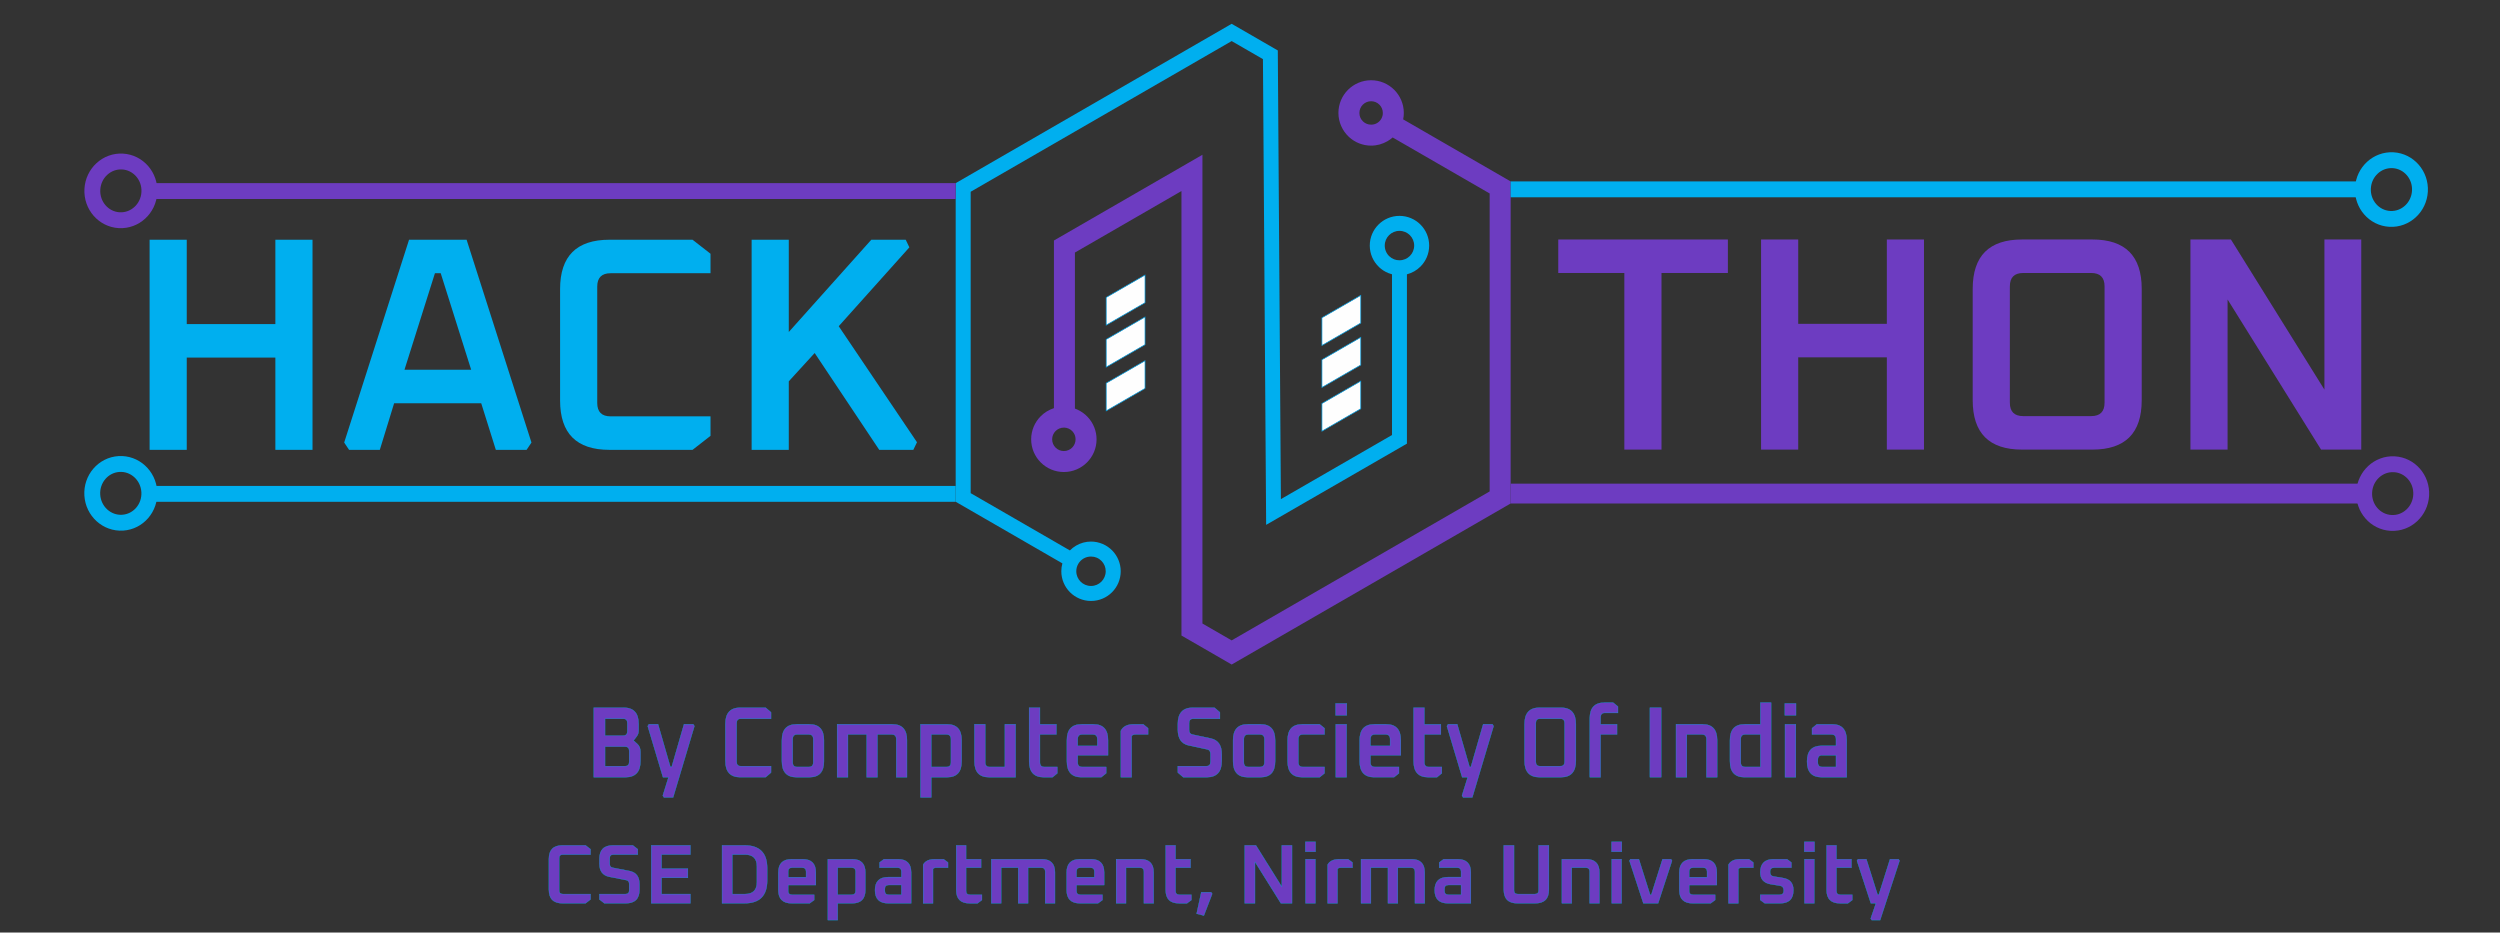 <?xml version="1.0" encoding="UTF-8"?>
<!DOCTYPE svg PUBLIC "-//W3C//DTD SVG 1.1//EN" "http://www.w3.org/Graphics/SVG/1.1/DTD/svg11.dtd">
<!-- Creator: CorelDRAW 2019 (64-Bit Evaluation Version) -->
<svg xmlns="http://www.w3.org/2000/svg" xml:space="preserve" width="630mm" height="235mm" version="1.1" style="shape-rendering:geometricPrecision; text-rendering:geometricPrecision; image-rendering:optimizeQuality; fill-rule:evenodd; clip-rule:evenodd"
viewBox="0 0 63000 23500"
 xmlns:xlink="http://www.w3.org/1999/xlink"
 xmlns:xodm="http://www.corel.com/coreldraw/odm/2003">
 <rect x="0" y="0" width="63000" height="23500" fill="#333333" stroke="none"/>
 <defs>
  <style type="text/css">
   <![CDATA[
    .str4 {stroke:#00AFEF;stroke-width:400;stroke-miterlimit:22.926}
    .str5 {stroke:#00AFEF;stroke-width:400.01;stroke-miterlimit:22.926}
    .str2 {stroke:#6D3CC1;stroke-width:400.01;stroke-miterlimit:22.926}
    .str3 {stroke:#6D3CC1;stroke-width:500;stroke-miterlimit:22.926}
    .str1 {stroke:#0098DA;stroke-width:17.64;stroke-miterlimit:2.613}
    .str0 {stroke:#00AFEF;stroke-width:7.62;stroke-miterlimit:2.613}
    .fil5 {fill:none}
    .fil1 {fill:none;fill-rule:nonzero}
    .fil3 {fill:#FEFEFE}
    .fil6 {fill:#00AFEF;fill-rule:nonzero}
    .fil2 {fill:#00AFEF;fill-rule:nonzero}
    .fil0 {fill:#6D3CC1;fill-rule:nonzero}
    .fil4 {fill:#6D3CC1;fill-rule:nonzero}
   ]]>
  </style>
 </defs>
 <g id="Layer_x0020_1">
  <path class="fil0" d="M13831.5 22420.15l0 -774.7c0,-228.6 114.79,-342.9 344.36,-342.9l580.32 0 125.43 97.36 0 135.47 -697.24 0c-62.35,0 -93.54,31.05 -93.54,93.13l0 808.57c0,62.09 31.19,93.14 93.54,93.14l697.24 0 0 135.46 -125.43 97.37 -580.32 0c-229.57,0 -344.36,-114.3 -344.36,-342.9z"/>
  <path id="1" class="fil0" d="M15104.81 22665.68l0 -135.46 656.84 0c62.36,0 93.53,-31.05 93.53,-93.14l0 -160.86c0,-55.04 -24.09,-87.49 -72.28,-97.37l-431.51 -84.67c-164.39,-33.86 -246.58,-144.64 -246.58,-332.31l0 -116.42c0,-228.6 114.79,-342.9 344.36,-342.9l497.42 0 125.42 97.36 0 135.47 -614.34 0c-62.35,0 -93.53,31.05 -93.53,93.13l0 139.71c0,55.03 24.09,87.48 72.28,97.36l431.52 84.67c164.39,33.87 246.59,143.93 246.59,330.2l0 139.7c0,228.6 -114.8,342.9 -344.38,342.9l-539.93 0 -125.41 -97.37z"/>
  <polygon id="2" class="fil0" points="16412.12,22763.05 16412.12,21302.55 17398.45,21302.55 17398.45,21535.38 16671.46,21535.38 16671.46,21888.87 17334.68,21888.87 17334.68,22121.7 16671.46,22121.7 16671.46,22530.22 17398.45,22530.22 17398.45,22763.05 "/>
  <path id="3" class="fil0" d="M18195.6 22763.05l0 -1460.5 563.31 0c382.64,0 573.96,190.5 573.96,571.5l0 317.5c0,381 -191.32,571.5 -573.96,571.5l-563.31 0zm259.34 -232.83l318.86 0c199.82,0 299.72,-99.49 299.72,-298.45l0 -397.94c0,-198.97 -99.9,-298.45 -299.72,-298.45l-318.86 0 0 994.84z"/>
  <path id="4" class="fil0" d="M19613.46 22428.62l0 -442.39c0,-222.95 111.95,-334.43 335.86,-334.43l276.35 0c222.48,0 333.74,111.48 333.74,334.43l0 317.5 -697.24 0 0 146.05c0,64.91 32.59,97.37 97.77,97.37l556.94 0 0 133.35 -112.65 82.55 -454.91 0c-223.91,0 -335.86,-111.48 -335.86,-334.43zm248.71 -323.85l450.65 0 0 -139.7c0,-66.33 -33.31,-99.49 -99.91,-99.49l-252.97 0c-65.18,0 -97.77,33.16 -97.77,99.49l0 139.7z"/>
  <path id="5" class="fil0" d="M20861.25 23186.38l0 -1534.58 612.21 0c222.49,0 333.74,111.48 333.74,334.43l0 442.39c0,222.95 -111.25,334.43 -333.74,334.43l-363.5 0 0 423.33 -248.71 0zm248.71 -639.23l350.74 0c66.61,0 99.91,-32.46 99.91,-97.37l0 -484.71c0,-66.33 -33.3,-99.49 -99.91,-99.49l-350.74 0 0 681.57z"/>
  <path id="6" class="fil0" d="M22385.4 22763.05c-223.91,0 -335.87,-110.07 -335.87,-330.2 0,-220.13 111.96,-330.2 335.87,-330.2l329.48 0 0 -137.58c0,-66.33 -33.3,-99.49 -99.9,-99.49l-450.66 0 0 -131.23 110.54 -82.55 352.87 0c222.49,0 333.73,111.48 333.73,334.43l0 776.82 -576.06 0zm-87.16 -313.27c0,64.91 32.6,97.37 97.78,97.37l318.86 0 0 -245.53 -318.86 0c-65.18,0 -97.78,32.45 -97.78,97.36l0 50.8z"/>
  <path id="7" class="fil0" d="M23263.32 22763.05l0 -973.67c51.01,-91.72 148.8,-137.58 293.34,-137.58l223.2 0 110.54 82.55 0 131.23 -291.22 0c-41.09,0 -70.14,10.59 -87.16,31.75l0 865.72 -248.7 0z"/>
  <path id="8" class="fil0" d="M24096.59 22428.62l0 -1126.07 248.71 0 0 349.25 378.38 0 0 213.78 -378.38 0 0 584.2c0,64.91 32.6,97.37 97.79,97.37l301.85 0 0 133.35 -110.54 82.55 -201.94 0c-223.91,0 -335.87,-111.48 -335.87,-334.43z"/>
  <path id="9" class="fil0" d="M24980.9 22763.05l0 -1111.25 1271.18 0c222.48,0 333.74,111.48 333.74,334.43l0 776.82 -246.59 0 0 -797.98c0,-66.33 -33.3,-99.49 -99.91,-99.49l-331.61 0 0 897.47 -248.71 0 0 -897.47 -429.4 0 0 897.47 -248.7 0z"/>
  <path id="10" class="fil0" d="M26879.17 22428.62l0 -442.39c0,-222.95 111.94,-334.43 335.86,-334.43l276.34 0c222.49,0 333.74,111.48 333.74,334.43l0 317.5 -697.24 0 0 146.05c0,64.91 32.59,97.37 97.78,97.37l556.94 0 0 133.35 -112.66 82.55 -454.9 0c-223.92,0 -335.86,-111.48 -335.86,-334.43zm248.7 -323.85l450.65 0 0 -139.7c0,-66.33 -33.3,-99.49 -99.9,-99.49l-252.97 0c-65.19,0 -97.78,33.16 -97.78,99.49l0 139.7z"/>
  <path id="11" class="fil0" d="M28126.96 22763.05l0 -1111.25 612.2 0c222.5,0 333.74,111.48 333.74,334.43l0 776.82 -246.59 0 0 -797.98c0,-66.33 -33.3,-99.49 -99.9,-99.49l-350.74 0 0 897.47 -248.71 0z"/>
  <path id="12" class="fil0" d="M29374.75 22428.62l0 -1126.07 248.71 0 0 349.25 378.38 0 0 213.78 -378.38 0 0 584.2c0,64.91 32.6,97.37 97.78,97.37l301.86 0 0 133.35 -110.54 82.55 -201.94 0c-223.91,0 -335.87,-111.48 -335.87,-334.43z"/>
  <polygon id="13" class="fil0" points="30154.89,23025.52 30271.81,22485.77 30522.64,22485.77 30548.15,22523.87 30337.71,23072.08 "/>
  <polygon id="14" class="fil0" points="31366.56,22763.05 31366.56,21302.55 31649.27,21302.55 32301.87,22346.07 32301.87,21302.55 32559.08,21302.55 32559.08,22763.05 32278.49,22763.05 31625.89,21719.53 31625.89,22763.05 "/>
  <path id="15" class="fil0" d="M32894.95 21463.41l0 -249.76 257.21 0 0 249.76 -257.21 0zm4.25 1299.64l0 -1111.25 248.71 0 0 1111.25 -248.71 0z"/>
  <path id="16" class="fil0" d="M33456.13 22763.05l0 -973.67c51.02,-91.72 148.8,-137.58 293.35,-137.58l223.2 0 110.54 82.55 0 131.23 -291.22 0c-41.09,0 -70.15,10.59 -87.16,31.75l0 865.72 -248.71 0z"/>
  <path id="17" class="fil0" d="M34297.91 22763.05l0 -1111.25 1271.18 0c222.49,0 333.75,111.48 333.75,334.43l0 776.82 -246.59 0 0 -797.98c0,-66.33 -33.31,-99.49 -99.91,-99.49l-331.61 0 0 897.47 -248.71 0 0 -897.47 -429.4 0 0 897.47 -248.71 0z"/>
  <path id="18" class="fil0" d="M36489.53 22763.05c-223.91,0 -335.87,-110.07 -335.87,-330.2 0,-220.13 111.96,-330.2 335.87,-330.2l329.49 0 0 -137.58c0,-66.33 -33.31,-99.49 -99.91,-99.49l-450.66 0 0 -131.23 110.54 -82.55 352.87 0c222.49,0 333.73,111.48 333.73,334.43l0 776.82 -576.06 0zm-87.16 -313.27c0,64.91 32.6,97.37 97.79,97.37l318.86 0 0 -245.53 -318.86 0c-65.19,0 -97.79,32.45 -97.79,97.36l0 50.8z"/>
  <path id="19" class="fil0" d="M37894.63 22420.15l0 -1117.6 259.34 0 0 1134.53c0,62.09 31.18,93.14 93.53,93.14l431.52 0c62.36,0 93.53,-31.05 93.53,-93.14l0 -1134.53 259.34 0 0 1117.6c0,228.6 -114.78,342.9 -344.37,342.9l-448.52 0c-229.58,0 -344.37,-114.3 -344.37,-342.9z"/>
  <path id="20" class="fil0" d="M39359.25 22763.05l0 -1111.25 612.2 0c222.5,0 333.74,111.48 333.74,334.43l0 776.82 -246.59 0 0 -797.98c0,-66.33 -33.3,-99.49 -99.9,-99.49l-350.74 0 0 897.47 -248.71 0z"/>
  <path id="21" class="fil0" d="M40611.3 21463.41l0 -249.76 257.2 0 0 249.76 -257.2 0zm4.25 1299.64l0 -1111.25 248.7 0 0 1111.25 -248.7 0z"/>
  <polygon id="22" class="fil0" points="41061.95,21689.9 41087.45,21651.8 41300.02,21651.8 41582.74,22547.15 41612.5,22547.15 41895.22,21651.8 42109.93,21651.8 42135.43,21689.9 41784.68,22763.05 41412.69,22763.05 "/>
  <path id="23" class="fil0" d="M42318.24 22428.62l0 -442.39c0,-222.95 111.95,-334.43 335.86,-334.43l276.35 0c222.49,0 333.74,111.48 333.74,334.43l0 317.5 -697.24 0 0 146.05c0,64.91 32.59,97.37 97.78,97.37l556.94 0 0 133.35 -112.66 82.55 -454.91 0c-223.91,0 -335.86,-111.48 -335.86,-334.43zm248.71 -323.85l450.65 0 0 -139.7c0,-66.33 -33.3,-99.49 -99.91,-99.49l-252.96 0c-65.19,0 -97.78,33.16 -97.78,99.49l0 139.7z"/>
  <path id="24" class="fil0" d="M43557.53 22763.05l0 -973.67c51.01,-91.72 148.8,-137.58 293.35,-137.58l223.2 0 110.54 82.55 0 131.23 -291.22 0c-41.1,0 -70.15,10.59 -87.16,31.75l0 865.72 -248.71 0z"/>
  <path id="25" class="fil0" d="M44358.92 22680.5l0 -133.35 488.92 0c68.02,0 102.03,-34.57 102.03,-103.72 0,-71.96 -29.76,-112.89 -89.28,-122.76l-238.08 -38.1c-175.73,-29.64 -263.59,-129.12 -263.59,-298.45 0,-221.55 111.96,-332.32 335.87,-332.32l337.99 0 110.53 82.55 0 131.23 -437.9 0c-66.6,0 -99.9,35.28 -99.9,105.84 0,66.32 29.05,104.42 87.15,114.3l240.2 40.21c174.31,28.22 261.46,129.82 261.46,304.8 0,221.55 -111.24,332.32 -333.73,332.32l-389 0 -112.67 -82.55z"/>
  <path id="26" class="fil0" d="M45468.55 21463.41l0 -249.76 257.21 0 0 249.76 -257.21 0zm4.25 1299.64l0 -1111.25 248.71 0 0 1111.25 -248.71 0z"/>
  <path id="27" class="fil0" d="M46029.73 22428.62l0 -1126.07 248.71 0 0 349.25 378.38 0 0 213.78 -378.38 0 0 584.2c0,64.91 32.6,97.37 97.79,97.37l301.85 0 0 133.35 -110.54 82.55 -201.94 0c-223.91,0 -335.87,-111.48 -335.87,-334.43z"/>
  <polygon id="28" class="fil0" points="46795,21689.9 46820.51,21651.8 47033.07,21651.8 47315.79,22547.15 47345.55,22547.15 47628.27,21651.8 47842.98,21651.8 47868.49,21689.9 47379.57,23186.38 47166.99,23186.38 47141.48,23148.28 47273.28,22763.05 47145.74,22763.05 "/>
  <path id="29" class="fil1 str0" d="M13831.5 22420.15l0 -774.7c0,-228.6 114.79,-342.9 344.36,-342.9l580.32 0 125.43 97.36 0 135.47 -697.24 0c-62.35,0 -93.54,31.05 -93.54,93.13l0 808.57c0,62.09 31.19,93.14 93.54,93.14l697.24 0 0 135.46 -125.43 97.37 -580.32 0c-229.57,0 -344.36,-114.3 -344.36,-342.9z"/>
  <path id="30" class="fil1 str0" d="M15104.81 22665.68l0 -135.46 656.84 0c62.36,0 93.53,-31.05 93.53,-93.14l0 -160.86c0,-55.04 -24.09,-87.49 -72.28,-97.37l-431.51 -84.67c-164.39,-33.86 -246.58,-144.64 -246.58,-332.31l0 -116.42c0,-228.6 114.79,-342.9 344.36,-342.9l497.42 0 125.42 97.36 0 135.47 -614.34 0c-62.35,0 -93.53,31.05 -93.53,93.13l0 139.71c0,55.03 24.09,87.48 72.28,97.36l431.52 84.67c164.39,33.87 246.59,143.93 246.59,330.2l0 139.7c0,228.6 -114.8,342.9 -344.38,342.9l-539.93 0 -125.41 -97.37z"/>
  <polygon id="31" class="fil1 str0" points="16412.12,22763.05 16412.12,21302.55 17398.45,21302.55 17398.45,21535.38 16671.46,21535.38 16671.46,21888.87 17334.68,21888.87 17334.68,22121.7 16671.46,22121.7 16671.46,22530.22 17398.45,22530.22 17398.45,22763.05 "/>
  <path id="32" class="fil1 str0" d="M18195.6 22763.05l0 -1460.5 563.31 0c382.64,0 573.96,190.5 573.96,571.5l0 317.5c0,381 -191.32,571.5 -573.96,571.5l-563.31 0zm259.34 -232.83l318.86 0c199.82,0 299.72,-99.49 299.72,-298.45l0 -397.94c0,-198.97 -99.9,-298.45 -299.72,-298.45l-318.86 0 0 994.84z"/>
  <path id="33" class="fil1 str0" d="M19613.46 22428.62l0 -442.39c0,-222.95 111.95,-334.43 335.86,-334.43l276.35 0c222.48,0 333.74,111.48 333.74,334.43l0 317.5 -697.24 0 0 146.05c0,64.91 32.59,97.37 97.77,97.37l556.94 0 0 133.35 -112.65 82.55 -454.91 0c-223.91,0 -335.86,-111.48 -335.86,-334.43zm248.71 -323.85l450.65 0 0 -139.7c0,-66.33 -33.31,-99.49 -99.91,-99.49l-252.97 0c-65.18,0 -97.77,33.16 -97.77,99.49l0 139.7z"/>
  <path id="34" class="fil1 str0" d="M20861.25 23186.38l0 -1534.58 612.21 0c222.49,0 333.74,111.48 333.74,334.43l0 442.39c0,222.95 -111.25,334.43 -333.74,334.43l-363.5 0 0 423.33 -248.71 0zm248.71 -639.23l350.74 0c66.61,0 99.91,-32.46 99.91,-97.37l0 -484.71c0,-66.33 -33.3,-99.49 -99.91,-99.49l-350.74 0 0 681.57z"/>
  <path id="35" class="fil1 str0" d="M22385.4 22763.05c-223.91,0 -335.87,-110.07 -335.87,-330.2 0,-220.13 111.96,-330.2 335.87,-330.2l329.48 0 0 -137.58c0,-66.33 -33.3,-99.49 -99.9,-99.49l-450.66 0 0 -131.23 110.54 -82.55 352.87 0c222.49,0 333.73,111.48 333.73,334.43l0 776.82 -576.06 0zm-87.16 -313.27c0,64.91 32.6,97.37 97.78,97.37l318.86 0 0 -245.53 -318.86 0c-65.18,0 -97.78,32.45 -97.78,97.36l0 50.8z"/>
  <path id="36" class="fil1 str0" d="M23263.32 22763.05l0 -973.67c51.01,-91.72 148.8,-137.58 293.34,-137.58l223.2 0 110.54 82.55 0 131.23 -291.22 0c-41.09,0 -70.14,10.59 -87.16,31.75l0 865.72 -248.7 0z"/>
  <path id="37" class="fil1 str0" d="M24096.59 22428.62l0 -1126.07 248.71 0 0 349.25 378.38 0 0 213.78 -378.38 0 0 584.2c0,64.91 32.6,97.37 97.79,97.37l301.85 0 0 133.35 -110.54 82.55 -201.94 0c-223.91,0 -335.87,-111.48 -335.87,-334.43z"/>
  <path id="38" class="fil1 str0" d="M24980.9 22763.05l0 -1111.25 1271.18 0c222.48,0 333.74,111.48 333.74,334.43l0 776.82 -246.59 0 0 -797.98c0,-66.33 -33.3,-99.49 -99.91,-99.49l-331.61 0 0 897.47 -248.71 0 0 -897.47 -429.4 0 0 897.47 -248.7 0z"/>
  <path id="39" class="fil1 str0" d="M26879.17 22428.62l0 -442.39c0,-222.95 111.94,-334.43 335.86,-334.43l276.34 0c222.49,0 333.74,111.48 333.74,334.43l0 317.5 -697.24 0 0 146.05c0,64.91 32.59,97.37 97.78,97.37l556.94 0 0 133.35 -112.66 82.55 -454.9 0c-223.92,0 -335.86,-111.48 -335.86,-334.43zm248.7 -323.85l450.65 0 0 -139.7c0,-66.33 -33.3,-99.49 -99.9,-99.49l-252.97 0c-65.19,0 -97.78,33.16 -97.78,99.49l0 139.7z"/>
  <path id="40" class="fil1 str0" d="M28126.96 22763.05l0 -1111.25 612.2 0c222.5,0 333.74,111.48 333.74,334.43l0 776.82 -246.59 0 0 -797.98c0,-66.33 -33.3,-99.49 -99.9,-99.49l-350.74 0 0 897.47 -248.71 0z"/>
  <path id="41" class="fil1 str0" d="M29374.75 22428.62l0 -1126.07 248.71 0 0 349.25 378.38 0 0 213.78 -378.38 0 0 584.2c0,64.91 32.6,97.37 97.78,97.37l301.86 0 0 133.35 -110.54 82.55 -201.94 0c-223.91,0 -335.87,-111.48 -335.87,-334.43z"/>
  <polygon id="42" class="fil1 str0" points="30154.89,23025.52 30271.81,22485.77 30522.64,22485.77 30548.15,22523.87 30337.71,23072.08 "/>
  <polygon id="43" class="fil1 str0" points="31366.56,22763.05 31366.56,21302.55 31649.27,21302.55 32301.87,22346.07 32301.87,21302.55 32559.08,21302.55 32559.08,22763.05 32278.49,22763.05 31625.89,21719.53 31625.89,22763.05 "/>
  <path id="44" class="fil1 str0" d="M32894.95 21463.41l0 -249.76 257.21 0 0 249.76 -257.21 0zm4.25 1299.64l0 -1111.25 248.71 0 0 1111.25 -248.71 0z"/>
  <path id="45" class="fil1 str0" d="M33456.13 22763.05l0 -973.67c51.02,-91.72 148.8,-137.58 293.35,-137.58l223.2 0 110.54 82.55 0 131.23 -291.22 0c-41.09,0 -70.15,10.59 -87.16,31.75l0 865.72 -248.71 0z"/>
  <path id="46" class="fil1 str0" d="M34297.91 22763.05l0 -1111.25 1271.18 0c222.49,0 333.75,111.48 333.75,334.43l0 776.82 -246.59 0 0 -797.98c0,-66.33 -33.31,-99.49 -99.91,-99.49l-331.61 0 0 897.47 -248.71 0 0 -897.47 -429.4 0 0 897.47 -248.71 0z"/>
  <path id="47" class="fil1 str0" d="M36489.53 22763.05c-223.91,0 -335.87,-110.07 -335.87,-330.2 0,-220.13 111.96,-330.2 335.87,-330.2l329.49 0 0 -137.58c0,-66.33 -33.31,-99.49 -99.91,-99.49l-450.66 0 0 -131.23 110.54 -82.55 352.87 0c222.49,0 333.73,111.48 333.73,334.43l0 776.82 -576.06 0zm-87.16 -313.27c0,64.91 32.6,97.37 97.79,97.37l318.86 0 0 -245.53 -318.86 0c-65.19,0 -97.79,32.45 -97.79,97.36l0 50.8z"/>
  <path id="48" class="fil1 str0" d="M37894.63 22420.15l0 -1117.6 259.34 0 0 1134.53c0,62.09 31.18,93.14 93.53,93.14l431.52 0c62.36,0 93.53,-31.05 93.53,-93.14l0 -1134.53 259.34 0 0 1117.6c0,228.6 -114.78,342.9 -344.37,342.9l-448.52 0c-229.58,0 -344.37,-114.3 -344.37,-342.9z"/>
  <path id="49" class="fil1 str0" d="M39359.25 22763.05l0 -1111.25 612.2 0c222.5,0 333.74,111.48 333.74,334.43l0 776.82 -246.59 0 0 -797.98c0,-66.33 -33.3,-99.49 -99.9,-99.49l-350.74 0 0 897.47 -248.71 0z"/>
  <path id="50" class="fil1 str0" d="M40611.3 21463.41l0 -249.76 257.2 0 0 249.76 -257.2 0zm4.25 1299.64l0 -1111.25 248.7 0 0 1111.25 -248.7 0z"/>
  <polygon id="51" class="fil1 str0" points="41061.95,21689.9 41087.45,21651.8 41300.02,21651.8 41582.74,22547.15 41612.5,22547.15 41895.22,21651.8 42109.93,21651.8 42135.43,21689.9 41784.68,22763.05 41412.69,22763.05 "/>
  <path id="52" class="fil1 str0" d="M42318.24 22428.62l0 -442.39c0,-222.95 111.95,-334.43 335.86,-334.43l276.35 0c222.49,0 333.74,111.48 333.74,334.43l0 317.5 -697.24 0 0 146.05c0,64.91 32.59,97.37 97.78,97.37l556.94 0 0 133.35 -112.66 82.55 -454.91 0c-223.91,0 -335.86,-111.48 -335.86,-334.43zm248.71 -323.85l450.65 0 0 -139.7c0,-66.33 -33.3,-99.49 -99.91,-99.49l-252.96 0c-65.19,0 -97.78,33.16 -97.78,99.49l0 139.7z"/>
  <path id="53" class="fil1 str0" d="M43557.53 22763.05l0 -973.67c51.01,-91.72 148.8,-137.58 293.35,-137.58l223.2 0 110.54 82.55 0 131.23 -291.22 0c-41.1,0 -70.15,10.59 -87.16,31.75l0 865.72 -248.71 0z"/>
  <path id="54" class="fil1 str0" d="M44358.92 22680.5l0 -133.35 488.92 0c68.02,0 102.03,-34.57 102.03,-103.72 0,-71.96 -29.76,-112.89 -89.28,-122.76l-238.08 -38.1c-175.73,-29.64 -263.59,-129.12 -263.59,-298.45 0,-221.55 111.96,-332.32 335.87,-332.32l337.99 0 110.53 82.55 0 131.23 -437.9 0c-66.6,0 -99.9,35.28 -99.9,105.84 0,66.32 29.05,104.42 87.15,114.3l240.2 40.21c174.31,28.22 261.46,129.82 261.46,304.8 0,221.55 -111.24,332.32 -333.73,332.32l-389 0 -112.67 -82.55z"/>
  <path id="55" class="fil1 str0" d="M45468.55 21463.41l0 -249.76 257.21 0 0 249.76 -257.21 0zm4.25 1299.64l0 -1111.25 248.71 0 0 1111.25 -248.71 0z"/>
  <path id="56" class="fil1 str0" d="M46029.73 22428.62l0 -1126.07 248.71 0 0 349.25 378.38 0 0 213.78 -378.38 0 0 584.2c0,64.91 32.6,97.37 97.79,97.37l301.85 0 0 133.35 -110.54 82.55 -201.94 0c-223.91,0 -335.87,-111.48 -335.87,-334.43z"/>
  <polygon id="57" class="fil1 str0" points="46795,21689.9 46820.51,21651.8 47033.07,21651.8 47315.79,22547.15 47345.55,22547.15 47628.27,21651.8 47842.98,21651.8 47868.49,21689.9 47379.57,23186.38 47166.99,23186.38 47141.48,23148.28 47273.28,22763.05 47145.74,22763.05 "/>
  <g id="_1939638453632">
   <g>
    <path class="fil2" d="M26771.85 14196.76l-2594.17 -1497.75 -94.4 -54.51 -0.01 -108.5 0 -7812.46 0.01 -108.5 94.4 -54.51 6765.78 -3906.23 94.42 -54.51 94.41 54.51 975.33 563.13 92.92 53.65 0.75 108.62 77.13 11198.21 2799.87 -1615.49 0.1 -4050.11c-30,-7.9 -59.42,-17.62 -88.1,-29.04 -89.44,-35.61 -170.12,-87.55 -238.19,-152l0.35 -0.37c-74.09,-70.23 -133.52,-154.15 -173.49,-246.99 -39.16,-90.95 -60.86,-190.89 -60.86,-295.54 0,-206.64 83.78,-393.74 219.22,-529.17 135.42,-135.43 322.53,-219.21 529.18,-219.21 206.64,0 393.74,83.78 529.17,219.21 135.42,135.44 219.2,322.53 219.2,529.17 0,206.65 -83.78,393.76 -219.2,529.18 -92.86,92.87 -210.02,161.44 -341.11,195.38l-0.09 4158.03 -0.01 108.53 -94.41 54.48 -3173.82 1831.25 -279.54 161.28 -2.22 -323.55 -78.61 -11413.15 -787.98 -454.96 -6576.95 3797.2 0 7595.46 2499.79 1443.26c47.15,-47.67 100.78,-89.15 159.52,-123.05 110.63,-63.85 238.06,-100.4 372.96,-100.4 102.26,0 200.79,21.28 291.38,59.71l0.74 0c92.97,39.45 176.48,97.41 245.96,169.3 66.02,68.31 119.26,149.55 155.72,239.75 35.2,87.06 54.59,181.49 54.59,279.61 0,206.64 -83.78,393.74 -219.21,529.19 -135.43,135.43 -322.54,219.21 -529.18,219.21 -206.65,0 -393.76,-83.78 -529.19,-219.2 -135.42,-135.45 -219.2,-322.55 -219.2,-529.2 0,-66.3 8.91,-131.27 25.62,-193.69l1.42 -5.23zm8756.8 -8270.54c-67.08,-67.08 -159.77,-108.57 -262.15,-108.57 -102.39,0 -195.09,41.49 -262.16,108.57 -67.08,67.07 -108.58,159.77 -108.58,262.15 0,52.37 10.65,101.9 29.87,146.55 20.62,47.9 49.85,89.82 85.38,123.44l0.74 0c34.06,32.25 73.78,57.98 117.21,75.27 41.27,16.43 87.63,25.48 137.52,25.48l0.02 0c102.38,0 195.07,-41.5 262.15,-108.58 67.07,-67.07 108.57,-159.77 108.57,-262.16 0,-102.38 -41.5,-195.07 -108.57,-262.15zm-7890.74 8127.21c-43.43,-18.32 -92.27,-28.46 -144.71,-28.46 -68.54,0 -131.88,17.76 -185.62,48.76 -56.03,32.34 -103.06,79.56 -136.05,136.56 -15.72,27.18 -28.17,57.06 -36.72,89.06 -8.05,30.06 -12.35,62.35 -12.35,96.33 0,102.4 41.5,195.1 108.57,262.18 67.08,67.07 159.78,108.57 262.17,108.57 102.39,0 195.09,-41.51 262.16,-108.58 67.07,-67.08 108.57,-159.78 108.57,-262.17 0,-50.05 -9.44,-97.1 -26.57,-139.47 -17.88,-44.24 -44.39,-84.5 -77.52,-118.78 -34.19,-35.37 -75.63,-64.04 -122.05,-83.74l0.12 -0.26z"/>
    <path class="fil0" d="M35359.7 3007.99l2576.14 1487.35 132.18 76.32 0 151.9 0 7812.44 0 151.9 -132.18 76.32 -6765.77 3906.23 -131.66 76.01 -131.66 -76.01 -1000.97 -577.89 -133.21 -76.92 0 -151.3 0 -11049.84 -2684.88 1550.11 0 3931.5c20.12,7.2 39.86,15.16 59.16,23.84l-0.18 0.38c101.05,45.57 190.92,110.33 264.76,189.4 69.82,74.76 125.97,162.88 164.37,260.29 37.01,93.95 57.36,195.57 57.36,301.14 0,227.49 -92.23,433.47 -241.34,582.58 -149.1,149.11 -355.08,241.33 -582.58,241.33 -227.48,0 -433.44,-92.23 -582.55,-241.34 -149.1,-149.11 -241.32,-355.09 -241.32,-582.57 0,-227.48 92.22,-433.46 241.33,-582.58 91.9,-91.91 205.42,-162.2 332.27,-202.6l0 -4073.27 0 -151.9 132.18 -76.32 3213.6 -1855.37 396.54 -228.94 0 457.15 0 11355.7 736.08 424.97 6501.93 -3753.9 0 -7508.64 -2444.08 -1411.1c-40.81,35.74 -85.26,67.64 -132.75,95.04 -122.02,70.42 -262.29,110.73 -410.46,110.73 -104.69,0 -205.79,-20.12 -299.55,-56.76 -96.37,-37.64 -183.83,-92.87 -258.43,-161.67 -82.86,-76.51 -150.18,-170.3 -196.43,-275.89 -44.69,-102 -69.51,-213.55 -69.51,-329.61 0,-227.47 92.24,-433.46 241.35,-582.56 149.11,-149.11 355.08,-241.34 582.57,-241.34 227.5,0 433.47,92.22 582.57,241.33 149.11,149.11 241.33,355.1 241.33,582.57 0,54.84 -5.58,108.97 -16.21,161.79zm-598.94 -370.54c-53.39,-53.39 -127.2,-86.43 -208.75,-86.43 -81.54,0 -155.35,33.04 -208.75,86.44 -53.41,53.4 -86.45,127.22 -86.45,208.74 0,43.46 8.6,83.64 24.07,118.95 16.25,37.12 40.41,70.54 70.44,98.27 27.02,24.92 58.57,44.88 93.21,58.41 32.35,12.63 68.56,19.58 107.48,19.58 55.27,0 105.81,-13.99 148.17,-38.44 44.36,-25.61 81.81,-63.34 108.29,-109.12 12.32,-21.29 22.17,-45.04 29.04,-70.75 6.31,-23.6 9.68,-49.36 9.68,-76.9 0,-81.54 -33.04,-155.36 -86.43,-208.75zm-7948.59 8137.5l-2.93 -0.01 0 1.02c-81.52,0 -155.32,33.04 -208.72,86.44 -53.4,53.4 -86.43,127.21 -86.43,208.76 0,81.54 33.03,155.36 86.42,208.75 53.4,53.4 127.21,86.44 208.73,86.44 81.55,0 155.37,-33.04 208.76,-86.43 53.4,-53.4 86.43,-127.22 86.43,-208.76 0,-39.25 -7.16,-76.01 -20.18,-109.06 -13.57,-34.43 -33.74,-65.94 -59.03,-93.01 -26.91,-28.82 -58.91,-52.07 -94.2,-67.93l-1.03 0c-35.28,-15.87 -73.47,-25.1 -112.85,-26.07l0 -0.03 -4.97 -0.09 0 -0.02z"/>
   </g>
   <g>
    <polygon class="fil3 str1" points="27875.79,7495.46 28854.68,6930.31 28854.68,7628.32 27875.79,8193.48 "/>
    <polygon class="fil3 str1" points="27875.79,8553.06 28854.68,7987.91 28854.68,8685.93 27875.79,9251.09 "/>
    <polygon class="fil3 str1" points="27875.79,9655.83 28854.68,9090.68 28854.68,9788.69 27875.79,10353.85 "/>
   </g>
   <g>
    <polygon class="fil3 str1" points="33312.64,8007.48 34291.52,7442.32 34291.52,8140.34 33312.64,8705.5 "/>
    <polygon class="fil3 str1" points="33312.64,9065.08 34291.52,8499.93 34291.52,9197.94 33312.64,9763.1 "/>
    <polygon class="fil3 str1" points="33312.64,10167.85 34291.52,9602.7 34291.52,10300.71 33312.64,10865.87 "/>
   </g>
  </g>
  <path class="fil4" d="M14962.8 19585.81l0 -1752.6 753.16 0c251.83,0 377.74,137.16 377.74,411.48l0 162.56c0,57.57 -15.54,106.68 -46.63,147.32l-81.61 106.68 97.93 88.9c51.3,45.72 76.95,113.45 76.95,203.2l0 220.98c0,274.32 -125.92,411.48 -377.75,411.48l-799.79 0zm284.47 -279.4l506 0c68.4,0 102.59,-37.25 102.59,-111.76l0 -266.7c0,-74.51 -34.19,-111.76 -102.59,-111.76l-506 0 0 490.22zm0 -769.62l459.36 0c68.4,0 102.6,-37.25 102.6,-111.76l0 -200.66c0,-74.51 -34.2,-111.76 -102.6,-111.76l-459.36 0 0 424.18z"/>
  <polygon id="1" class="fil4" points="16322.22,18298.03 16350.2,18252.31 16583.37,18252.31 16893.5,19326.73 16926.14,19326.73 17236.27,18252.31 17471.78,18252.31 17499.76,18298.03 16963.45,20093.81 16730.28,20093.81 16702.29,20048.09 16846.86,19585.81 16706.96,19585.81 "/>
  <path id="2" class="fil4" d="M18278.57 19174.33l0 -929.64c0,-274.32 125.91,-411.48 377.74,-411.48l636.57 0 137.58 116.84 0 162.56 -764.82 0c-68.4,0 -102.6,37.25 -102.6,111.76l0 970.28c0,74.51 34.2,111.76 102.6,111.76l764.82 0 0 162.56 -137.58 116.84 -636.57 0c-251.83,0 -377.74,-137.16 -377.74,-411.48z"/>
  <path id="3" class="fil4" d="M19703.27 19184.49l0 -530.86c0,-267.55 122.81,-401.32 368.42,-401.32l326.45 0c244.05,0 366.08,133.77 366.08,401.32l0 530.86c0,267.55 -122.03,401.32 -366.08,401.32l-326.45 0c-245.61,0 -368.42,-133.77 -368.42,-401.32zm272.82 25.4c0,77.89 35.76,116.84 107.26,116.84l300.8 0c73.06,0 109.59,-38.95 109.59,-116.84l0 -581.66c0,-79.59 -36.53,-119.38 -109.59,-119.38l-300.8 0c-71.5,0 -107.26,39.79 -107.26,119.38l0 581.66z"/>
  <path id="4" class="fil4" d="M21095.34 19585.81l0 -1333.5 1394.39 0c244.05,0 366.09,133.77 366.09,401.32l0 932.18 -270.49 0 0 -957.58c0,-79.59 -36.53,-119.38 -109.59,-119.38l-363.76 0 0 1076.96 -272.81 0 0 -1076.96 -471.02 0 0 1076.96 -272.81 0z"/>
  <path id="5" class="fil4" d="M23196.25 20093.81l0 -1841.5 671.55 0c244.06,0 366.09,133.77 366.09,401.32l0 530.86c0,267.55 -122.03,401.32 -366.09,401.32l-398.73 0 0 508 -272.82 0zm272.82 -767.08l384.74 0c73.07,0 109.59,-38.95 109.59,-116.84l0 -581.66c0,-79.59 -36.52,-119.38 -109.59,-119.38l-384.74 0 0 817.88z"/>
  <path id="6" class="fil4" d="M24555.67 19184.49l0 -932.18 272.82 0 0 957.58c0,77.89 35.75,116.84 107.26,116.84l387.07 0 0 -1074.42 270.48 0 0 1333.5 -669.21 0c-245.62,0 -368.42,-133.77 -368.42,-401.32z"/>
  <path id="7" class="fil4" d="M25933.74 19184.49l0 -1351.28 272.82 0 0 419.1 415.05 0 0 256.54 -415.05 0 0 701.04c0,77.89 35.76,116.84 107.26,116.84l331.11 0 0 160.02 -121.25 99.06 -221.52 0c-245.61,0 -368.42,-133.77 -368.42,-401.32z"/>
  <path id="8" class="fil4" d="M26885.1 19184.49l0 -530.86c0,-267.55 122.8,-401.32 368.42,-401.32l303.13 0c244.05,0 366.09,133.77 366.09,401.32l0 381 -764.82 0 0 175.26c0,77.89 35.75,116.84 107.26,116.84l610.92 0 0 160.02 -123.58 99.06 -499 0c-245.62,0 -368.42,-133.77 -368.42,-401.32zm272.82 -388.62l494.33 0 0 -167.64c0,-79.59 -36.53,-119.38 -109.59,-119.38l-277.48 0c-71.51,0 -107.26,39.79 -107.26,119.38l0 167.64z"/>
  <path id="9" class="fil4" d="M28244.52 19585.81l0 -1168.4c55.96,-110.07 163.22,-165.1 321.78,-165.1l244.84 0 121.25 99.06 0 157.48 -319.45 0c-45.09,0 -76.95,12.7 -95.6,38.1l0 1038.86 -272.82 0z"/>
  <path id="10" class="fil4" d="M29680.88 19468.97l0 -162.56 720.52 0c68.4,0 102.6,-37.25 102.6,-111.76l0 -193.04c0,-66.04 -26.43,-104.99 -79.28,-116.84l-473.35 -101.6c-180.33,-40.64 -270.49,-173.57 -270.49,-398.78l0 -139.7c0,-274.32 125.92,-411.48 377.75,-411.48l545.63 0 137.58 116.84 0 162.56 -673.88 0c-68.4,0 -102.6,37.25 -102.6,111.76l0 167.64c0,66.04 26.43,104.99 79.28,116.84l473.35 101.6c180.32,40.64 270.48,172.72 270.48,396.24l0 167.64c0,274.32 -125.91,411.48 -377.74,411.48l-592.27 0 -137.58 -116.84z"/>
  <path id="11" class="fil4" d="M31072.95 19184.49l0 -530.86c0,-267.55 122.8,-401.32 368.42,-401.32l326.44 0c244.06,0 366.09,133.77 366.09,401.32l0 530.86c0,267.55 -122.03,401.32 -366.09,401.32l-326.44 0c-245.62,0 -368.42,-133.77 -368.42,-401.32zm272.81 25.4c0,77.89 35.76,116.84 107.26,116.84l300.8 0c73.07,0 109.59,-38.95 109.59,-116.84l0 -581.66c0,-79.59 -36.52,-119.38 -109.59,-119.38l-300.8 0c-71.5,0 -107.26,39.79 -107.26,119.38l0 581.66z"/>
  <path id="12" class="fil4" d="M32446.35 19184.49l0 -530.86c0,-267.55 122.81,-401.32 368.42,-401.32l440.71 0 123.58 99.06 0 157.48 -552.63 0c-71.5,0 -107.26,39.79 -107.26,119.38l0 581.66c0,77.89 35.76,116.84 107.26,116.84l552.63 0 0 160.02 -123.58 99.06 -440.71 0c-245.61,0 -368.42,-133.77 -368.42,-401.32z"/>
  <path id="13" class="fil4" d="M33656.54 18026.25l0 -299.72 282.14 0 0 299.72 -282.14 0zm4.66 1559.56l0 -1333.5 272.82 0 0 1333.5 -272.82 0z"/>
  <path id="14" class="fil4" d="M34262.8 19184.49l0 -530.86c0,-267.55 122.8,-401.32 368.42,-401.32l303.13 0c244.05,0 366.08,133.77 366.08,401.32l0 381 -764.82 0 0 175.26c0,77.89 35.76,116.84 107.27,116.84l610.92 0 0 160.02 -123.59 99.06 -498.99 0c-245.62,0 -368.42,-133.77 -368.42,-401.32zm272.81 -388.62l494.34 0 0 -167.64c0,-79.59 -36.53,-119.38 -109.6,-119.38l-277.47 0c-71.51,0 -107.27,39.79 -107.27,119.38l0 167.64z"/>
  <path id="15" class="fil4" d="M35622.22 19184.49l0 -1351.28 272.81 0 0 419.1 415.06 0 0 256.54 -415.06 0 0 701.04c0,77.89 35.76,116.84 107.26,116.84l331.11 0 0 160.02 -121.25 99.06 -221.52 0c-245.61,0 -368.41,-133.77 -368.41,-401.32z"/>
  <polygon id="16" class="fil4" points="36461.65,18298.03 36489.63,18252.31 36722.81,18252.31 37032.93,19326.73 37065.58,19326.73 37375.7,18252.31 37611.21,18252.31 37639.19,18298.03 37102.88,20093.81 36869.71,20093.81 36841.73,20048.09 36986.3,19585.81 36846.39,19585.81 "/>
  <path id="17" class="fil4" d="M38418 19174.33l0 -929.64c0,-274.32 125.91,-411.48 377.74,-411.48l538.64 0c251.83,0 377.75,137.16 377.75,411.48l0 929.64c0,274.32 -125.92,411.48 -377.75,411.48l-538.64 0c-251.83,0 -377.74,-137.16 -377.74,-411.48zm284.47 20.32c0,74.51 34.2,111.76 102.6,111.76l519.98 0c68.41,0 102.6,-37.25 102.6,-111.76l0 -970.28c0,-74.51 -34.19,-111.76 -102.6,-111.76l-519.98 0c-68.4,0 -102.6,37.25 -102.6,111.76l0 970.28z"/>
  <path id="18" class="fil4" d="M40061.89 19585.81l0 -1478.28c0,-267.55 122.8,-401.32 368.42,-401.32l221.52 0 121.25 99.06 0 160.02 -331.11 0c-71.51,0 -107.26,38.95 -107.26,116.84l0 170.18 415.05 0 0 256.54 -415.05 0 0 1076.96 -272.82 0z"/>
  <polygon id="19" class="fil4" points="41577.54,19585.81 41577.54,17833.21 41862.01,17833.21 41862.01,19585.81 "/>
  <path id="20" class="fil4" d="M42235.09 19585.81l0 -1333.5 671.55 0c244.06,0 366.09,133.77 366.09,401.32l0 932.18 -270.49 0 0 -957.58c0,-79.59 -36.52,-119.38 -109.59,-119.38l-384.74 0 0 1076.96 -272.82 0z"/>
  <path id="21" class="fil4" d="M43594.51 19184.49l0 -530.86c0,-267.55 122.8,-401.32 368.42,-401.32l398.73 0 0 -546.1 270.49 0 0 1879.6 -669.22 0c-245.62,0 -368.42,-133.77 -368.42,-401.32zm272.82 25.4c0,77.89 35.75,116.84 107.26,116.84l387.07 0 0 -817.88 -387.07 0c-71.51,0 -107.26,39.79 -107.26,119.38l0 581.66z"/>
  <path id="22" class="fil4" d="M44977.25 18026.25l0 -299.72 282.14 0 0 299.72 -282.14 0zm4.66 1559.56l0 -1333.5 272.82 0 0 1333.5 -272.82 0z"/>
  <path id="23" class="fil4" d="M45905.29 19585.81c-245.62,0 -368.42,-132.08 -368.42,-396.24 0,-264.16 122.8,-396.24 368.42,-396.24l361.42 0 0 -165.1c0,-79.59 -36.53,-119.38 -109.59,-119.38l-494.34 0 0 -157.48 121.26 -99.06 387.07 0c244.05,0 366.09,133.77 366.09,401.32l0 932.18 -631.91 0zm-95.6 -375.92c0,77.89 35.75,116.84 107.26,116.84l349.76 0 0 -294.64 -349.76 0c-71.51,0 -107.26,38.95 -107.26,116.84l0 60.96z"/>
  <path id="24" class="fil1 str0" d="M14962.8 19585.81l0 -1752.6 753.16 0c251.83,0 377.74,137.16 377.74,411.48l0 162.56c0,57.57 -15.54,106.68 -46.63,147.32l-81.61 106.68 97.93 88.9c51.3,45.72 76.95,113.45 76.95,203.2l0 220.98c0,274.32 -125.92,411.48 -377.75,411.48l-799.79 0zm284.47 -279.4l506 0c68.4,0 102.59,-37.25 102.59,-111.76l0 -266.7c0,-74.51 -34.19,-111.76 -102.59,-111.76l-506 0 0 490.22zm0 -769.62l459.36 0c68.4,0 102.6,-37.25 102.6,-111.76l0 -200.66c0,-74.51 -34.2,-111.76 -102.6,-111.76l-459.36 0 0 424.18z"/>
  <polygon id="25" class="fil1 str0" points="16322.22,18298.03 16350.2,18252.31 16583.37,18252.31 16893.5,19326.73 16926.14,19326.73 17236.27,18252.31 17471.78,18252.31 17499.76,18298.03 16963.45,20093.81 16730.28,20093.81 16702.29,20048.09 16846.86,19585.81 16706.96,19585.81 "/>
  <path id="26" class="fil1 str0" d="M18278.57 19174.33l0 -929.64c0,-274.32 125.91,-411.48 377.74,-411.48l636.57 0 137.58 116.84 0 162.56 -764.82 0c-68.4,0 -102.6,37.25 -102.6,111.76l0 970.28c0,74.51 34.2,111.76 102.6,111.76l764.82 0 0 162.56 -137.58 116.84 -636.57 0c-251.83,0 -377.74,-137.16 -377.74,-411.48z"/>
  <path id="27" class="fil1 str0" d="M19703.27 19184.49l0 -530.86c0,-267.55 122.81,-401.32 368.42,-401.32l326.45 0c244.05,0 366.08,133.77 366.08,401.32l0 530.86c0,267.55 -122.03,401.32 -366.08,401.32l-326.45 0c-245.61,0 -368.42,-133.77 -368.42,-401.32zm272.82 25.4c0,77.89 35.76,116.84 107.26,116.84l300.8 0c73.06,0 109.59,-38.95 109.59,-116.84l0 -581.66c0,-79.59 -36.53,-119.38 -109.59,-119.38l-300.8 0c-71.5,0 -107.26,39.79 -107.26,119.38l0 581.66z"/>
  <path id="28" class="fil1 str0" d="M21095.34 19585.81l0 -1333.5 1394.39 0c244.05,0 366.09,133.77 366.09,401.32l0 932.18 -270.49 0 0 -957.58c0,-79.59 -36.53,-119.38 -109.59,-119.38l-363.76 0 0 1076.96 -272.81 0 0 -1076.96 -471.02 0 0 1076.96 -272.81 0z"/>
  <path id="29" class="fil1 str0" d="M23196.25 20093.81l0 -1841.5 671.55 0c244.06,0 366.09,133.77 366.09,401.32l0 530.86c0,267.55 -122.03,401.32 -366.09,401.32l-398.73 0 0 508 -272.82 0zm272.82 -767.08l384.74 0c73.07,0 109.59,-38.95 109.59,-116.84l0 -581.66c0,-79.59 -36.52,-119.38 -109.59,-119.38l-384.74 0 0 817.88z"/>
  <path id="30" class="fil1 str0" d="M24555.67 19184.49l0 -932.18 272.82 0 0 957.58c0,77.89 35.75,116.84 107.26,116.84l387.07 0 0 -1074.42 270.48 0 0 1333.5 -669.21 0c-245.62,0 -368.42,-133.77 -368.42,-401.32z"/>
  <path id="31" class="fil1 str0" d="M25933.74 19184.49l0 -1351.28 272.82 0 0 419.1 415.05 0 0 256.54 -415.05 0 0 701.04c0,77.89 35.76,116.84 107.26,116.84l331.11 0 0 160.02 -121.25 99.06 -221.52 0c-245.61,0 -368.42,-133.77 -368.42,-401.32z"/>
  <path id="32" class="fil1 str0" d="M26885.1 19184.49l0 -530.86c0,-267.55 122.8,-401.32 368.42,-401.32l303.13 0c244.05,0 366.09,133.77 366.09,401.32l0 381 -764.82 0 0 175.26c0,77.89 35.75,116.84 107.26,116.84l610.92 0 0 160.02 -123.58 99.06 -499 0c-245.62,0 -368.42,-133.77 -368.42,-401.32zm272.82 -388.62l494.33 0 0 -167.64c0,-79.59 -36.53,-119.38 -109.59,-119.38l-277.48 0c-71.51,0 -107.26,39.79 -107.26,119.38l0 167.64z"/>
  <path id="33" class="fil1 str0" d="M28244.52 19585.81l0 -1168.4c55.96,-110.07 163.22,-165.1 321.78,-165.1l244.84 0 121.25 99.06 0 157.48 -319.45 0c-45.09,0 -76.95,12.7 -95.6,38.1l0 1038.86 -272.82 0z"/>
  <path id="34" class="fil1 str0" d="M29680.88 19468.97l0 -162.56 720.52 0c68.4,0 102.6,-37.25 102.6,-111.76l0 -193.04c0,-66.04 -26.43,-104.99 -79.28,-116.84l-473.35 -101.6c-180.33,-40.64 -270.49,-173.57 -270.49,-398.78l0 -139.7c0,-274.32 125.92,-411.48 377.75,-411.48l545.63 0 137.58 116.84 0 162.56 -673.88 0c-68.4,0 -102.6,37.25 -102.6,111.76l0 167.64c0,66.04 26.43,104.99 79.28,116.84l473.35 101.6c180.32,40.64 270.48,172.72 270.48,396.24l0 167.64c0,274.32 -125.91,411.48 -377.74,411.48l-592.27 0 -137.58 -116.84z"/>
  <path id="35" class="fil1 str0" d="M31072.95 19184.49l0 -530.86c0,-267.55 122.8,-401.32 368.42,-401.32l326.44 0c244.06,0 366.09,133.77 366.09,401.32l0 530.86c0,267.55 -122.03,401.32 -366.09,401.32l-326.44 0c-245.62,0 -368.42,-133.77 -368.42,-401.32zm272.81 25.4c0,77.89 35.76,116.84 107.26,116.84l300.8 0c73.07,0 109.59,-38.95 109.59,-116.84l0 -581.66c0,-79.59 -36.52,-119.38 -109.59,-119.38l-300.8 0c-71.5,0 -107.26,39.79 -107.26,119.38l0 581.66z"/>
  <path id="36" class="fil1 str0" d="M32446.35 19184.49l0 -530.86c0,-267.55 122.81,-401.32 368.42,-401.32l440.71 0 123.58 99.06 0 157.48 -552.63 0c-71.5,0 -107.26,39.79 -107.26,119.38l0 581.66c0,77.89 35.76,116.84 107.26,116.84l552.63 0 0 160.02 -123.58 99.06 -440.71 0c-245.61,0 -368.42,-133.77 -368.42,-401.32z"/>
  <path id="37" class="fil1 str0" d="M33656.54 18026.25l0 -299.72 282.14 0 0 299.72 -282.14 0zm4.66 1559.56l0 -1333.5 272.82 0 0 1333.5 -272.82 0z"/>
  <path id="38" class="fil1 str0" d="M34262.8 19184.49l0 -530.86c0,-267.55 122.8,-401.32 368.42,-401.32l303.13 0c244.05,0 366.08,133.77 366.08,401.32l0 381 -764.82 0 0 175.26c0,77.89 35.76,116.84 107.27,116.84l610.92 0 0 160.02 -123.59 99.06 -498.99 0c-245.62,0 -368.42,-133.77 -368.42,-401.32zm272.81 -388.62l494.34 0 0 -167.64c0,-79.59 -36.53,-119.38 -109.6,-119.38l-277.47 0c-71.51,0 -107.27,39.79 -107.27,119.38l0 167.64z"/>
  <path id="39" class="fil1 str0" d="M35622.22 19184.49l0 -1351.28 272.81 0 0 419.1 415.06 0 0 256.54 -415.06 0 0 701.04c0,77.89 35.76,116.84 107.26,116.84l331.11 0 0 160.02 -121.25 99.06 -221.52 0c-245.61,0 -368.41,-133.77 -368.41,-401.32z"/>
  <polygon id="40" class="fil1 str0" points="36461.65,18298.03 36489.63,18252.31 36722.81,18252.31 37032.93,19326.73 37065.58,19326.73 37375.7,18252.31 37611.21,18252.31 37639.19,18298.03 37102.88,20093.81 36869.71,20093.81 36841.73,20048.09 36986.3,19585.81 36846.39,19585.81 "/>
  <path id="41" class="fil1 str0" d="M38418 19174.33l0 -929.64c0,-274.32 125.91,-411.48 377.74,-411.48l538.64 0c251.83,0 377.75,137.16 377.75,411.48l0 929.64c0,274.32 -125.92,411.48 -377.75,411.48l-538.64 0c-251.83,0 -377.74,-137.16 -377.74,-411.48zm284.47 20.32c0,74.51 34.2,111.76 102.6,111.76l519.98 0c68.41,0 102.6,-37.25 102.6,-111.76l0 -970.28c0,-74.51 -34.19,-111.76 -102.6,-111.76l-519.98 0c-68.4,0 -102.6,37.25 -102.6,111.76l0 970.28z"/>
  <path id="42" class="fil1 str0" d="M40061.89 19585.81l0 -1478.28c0,-267.55 122.8,-401.32 368.42,-401.32l221.52 0 121.25 99.06 0 160.02 -331.11 0c-71.51,0 -107.26,38.95 -107.26,116.84l0 170.18 415.05 0 0 256.54 -415.05 0 0 1076.96 -272.82 0z"/>
  <polygon id="43" class="fil1 str0" points="41577.54,19585.81 41577.54,17833.21 41862.01,17833.21 41862.01,19585.81 "/>
  <path id="44" class="fil1 str0" d="M42235.09 19585.81l0 -1333.5 671.55 0c244.06,0 366.09,133.77 366.09,401.32l0 932.18 -270.49 0 0 -957.58c0,-79.59 -36.52,-119.38 -109.59,-119.38l-384.74 0 0 1076.96 -272.82 0z"/>
  <path id="45" class="fil1 str0" d="M43594.51 19184.49l0 -530.86c0,-267.55 122.8,-401.32 368.42,-401.32l398.73 0 0 -546.1 270.49 0 0 1879.6 -669.22 0c-245.62,0 -368.42,-133.77 -368.42,-401.32zm272.82 25.4c0,77.89 35.75,116.84 107.26,116.84l387.07 0 0 -817.88 -387.07 0c-71.51,0 -107.26,39.79 -107.26,119.38l0 581.66z"/>
  <path id="46" class="fil1 str0" d="M44977.25 18026.25l0 -299.72 282.14 0 0 299.72 -282.14 0zm4.66 1559.56l0 -1333.5 272.82 0 0 1333.5 -272.82 0z"/>
  <path id="47" class="fil1 str0" d="M45905.29 19585.81c-245.62,0 -368.42,-132.08 -368.42,-396.24 0,-264.16 122.8,-396.24 368.42,-396.24l361.42 0 0 -165.1c0,-79.59 -36.53,-119.38 -109.59,-119.38l-494.34 0 0 -157.48 121.26 -99.06 387.07 0c244.05,0 366.09,133.77 366.09,401.32l0 932.18 -631.91 0zm-95.6 -375.92c0,77.89 35.75,116.84 107.26,116.84l349.76 0 0 -294.64 -349.76 0c-71.51,0 -107.26,38.95 -107.26,116.84l0 60.96z"/>
  <line class="fil5 str2" x1="24082.42" y1="4814.94" x2="3769.16" y2= "4814.94" />
  <line class="fil5 str3" x1="59535.63" y1="12437.93" x2="38066.75" y2= "12437.93" />
  <line class="fil5 str4" x1="59542.29" y1="4771.68" x2="38068" y2= "4771.68" />
  <line class="fil5 str4" x1="24083.27" y1="12445.34" x2="3768.19" y2= "12445.34" />
  <ellipse class="fil5 str2" transform="matrix(0.998 0.055 -0.055 0.998 3045.78 4809.83)" rx="719.66" ry="740.83"/>
  <ellipse class="fil5 str2" transform="matrix(0.998 0.055 -0.055 0.998 60295.9 12438.5)" rx="719.66" ry="740.83"/>
  <ellipse class="fil5 str5" transform="matrix(0.998 0.055 -0.055 0.998 60264.1 4776.83)" rx="719.66" ry="740.83"/>
  <ellipse class="fil5 str5" transform="matrix(0.998 -0.061 0.061 0.998 3044.08 12432.4)" rx="719.66" ry="740.83"/>
  <polygon class="fil6" points="3769.8,11336.28 3769.8,6041.3 4706.01,6041.3 4706.01,8166.97 6939.11,8166.97 6939.11,6041.3 7875.33,6041.3 7875.33,11336.28 6939.11,11336.28 6939.11,9011.09 4706.01,9011.09 4706.01,11336.28 "/>
  <path id="1" class="fil6" d="M8673.41 11152.11l1634.54 -5110.81 1450.36 0 1634.54 5110.81 -122.78 184.17 -775.06 0 -368.35 -1174.1 -2194.73 0 -360.67 1174.1 -775.06 0 -122.79 -184.17zm1519.43 -1834.06l1680.58 0 -767.39 -2432.62 -145.8 0 -767.39 2432.62z"/>
  <path id="2" class="fil6" d="M14114.19 10093.11l0 -2808.64c0,-828.78 414.39,-1243.17 1243.17,-1243.17l2094.97 0 452.76 353 0 491.13 -2517.03 0c-225.11,0 -337.66,112.55 -337.66,337.65l0 2931.42c0,225.1 112.55,337.65 337.66,337.65l2517.03 0 0 491.13 -452.76 353 -2094.97 0c-828.78,0 -1243.17,-414.39 -1243.17,-1243.17z"/>
  <polygon id="3" class="fil6" points="18941.06,11336.28 18941.06,6041.3 19877.27,6041.3 19877.27,8366.49 21956.89,6041.3 22824.04,6041.3 22916.13,6233.15 21135.79,8220.68 23107.98,11144.43 23015.89,11336.28 22156.42,11336.28 20529.55,8895.99 19877.27,9609.66 19877.27,11336.28 "/>
  <polygon class="fil0" points="39268.17,6879.27 39268.17,6035.16 43542.45,6035.16 43542.45,6879.27 41869.57,6879.27 41869.57,11330.05 40933.38,11330.05 40933.38,6879.27 "/>
  <polygon id="1" class="fil0" points="44378.89,11330.05 44378.89,6035.16 45315.09,6035.16 45315.09,8160.79 47548.15,8160.79 47548.15,6035.16 48484.35,6035.16 48484.35,11330.05 47548.15,11330.05 47548.15,9004.9 45315.09,9004.9 45315.09,11330.05 "/>
  <path id="2" class="fil0" d="M49712.15 10086.9l0 -2808.6c0,-828.76 414.39,-1243.14 1243.15,-1243.14l1772.64 0c828.77,0 1243.15,414.38 1243.15,1243.14l0 2808.6c0,828.77 -414.38,1243.15 -1243.15,1243.15l-1772.64 0c-828.76,0 -1243.15,-414.38 -1243.15,-1243.15zm936.2 61.39c0,225.1 112.55,337.65 337.65,337.65l1711.24 0c225.1,0 337.65,-112.55 337.65,-337.65l0 -2931.38c0,-225.09 -112.55,-337.64 -337.65,-337.64l-1711.24 0c-225.1,0 -337.65,112.55 -337.65,337.64l0 2931.38z"/>
  <polygon id="3" class="fil0" points="55198.89,11330.05 55198.89,6035.16 56219.5,6035.16 58575.34,9818.32 58575.34,6035.16 59503.87,6035.16 59503.87,11330.05 58490.93,11330.05 56135.09,7546.89 56135.09,11330.05 "/>
 </g>
</svg>
